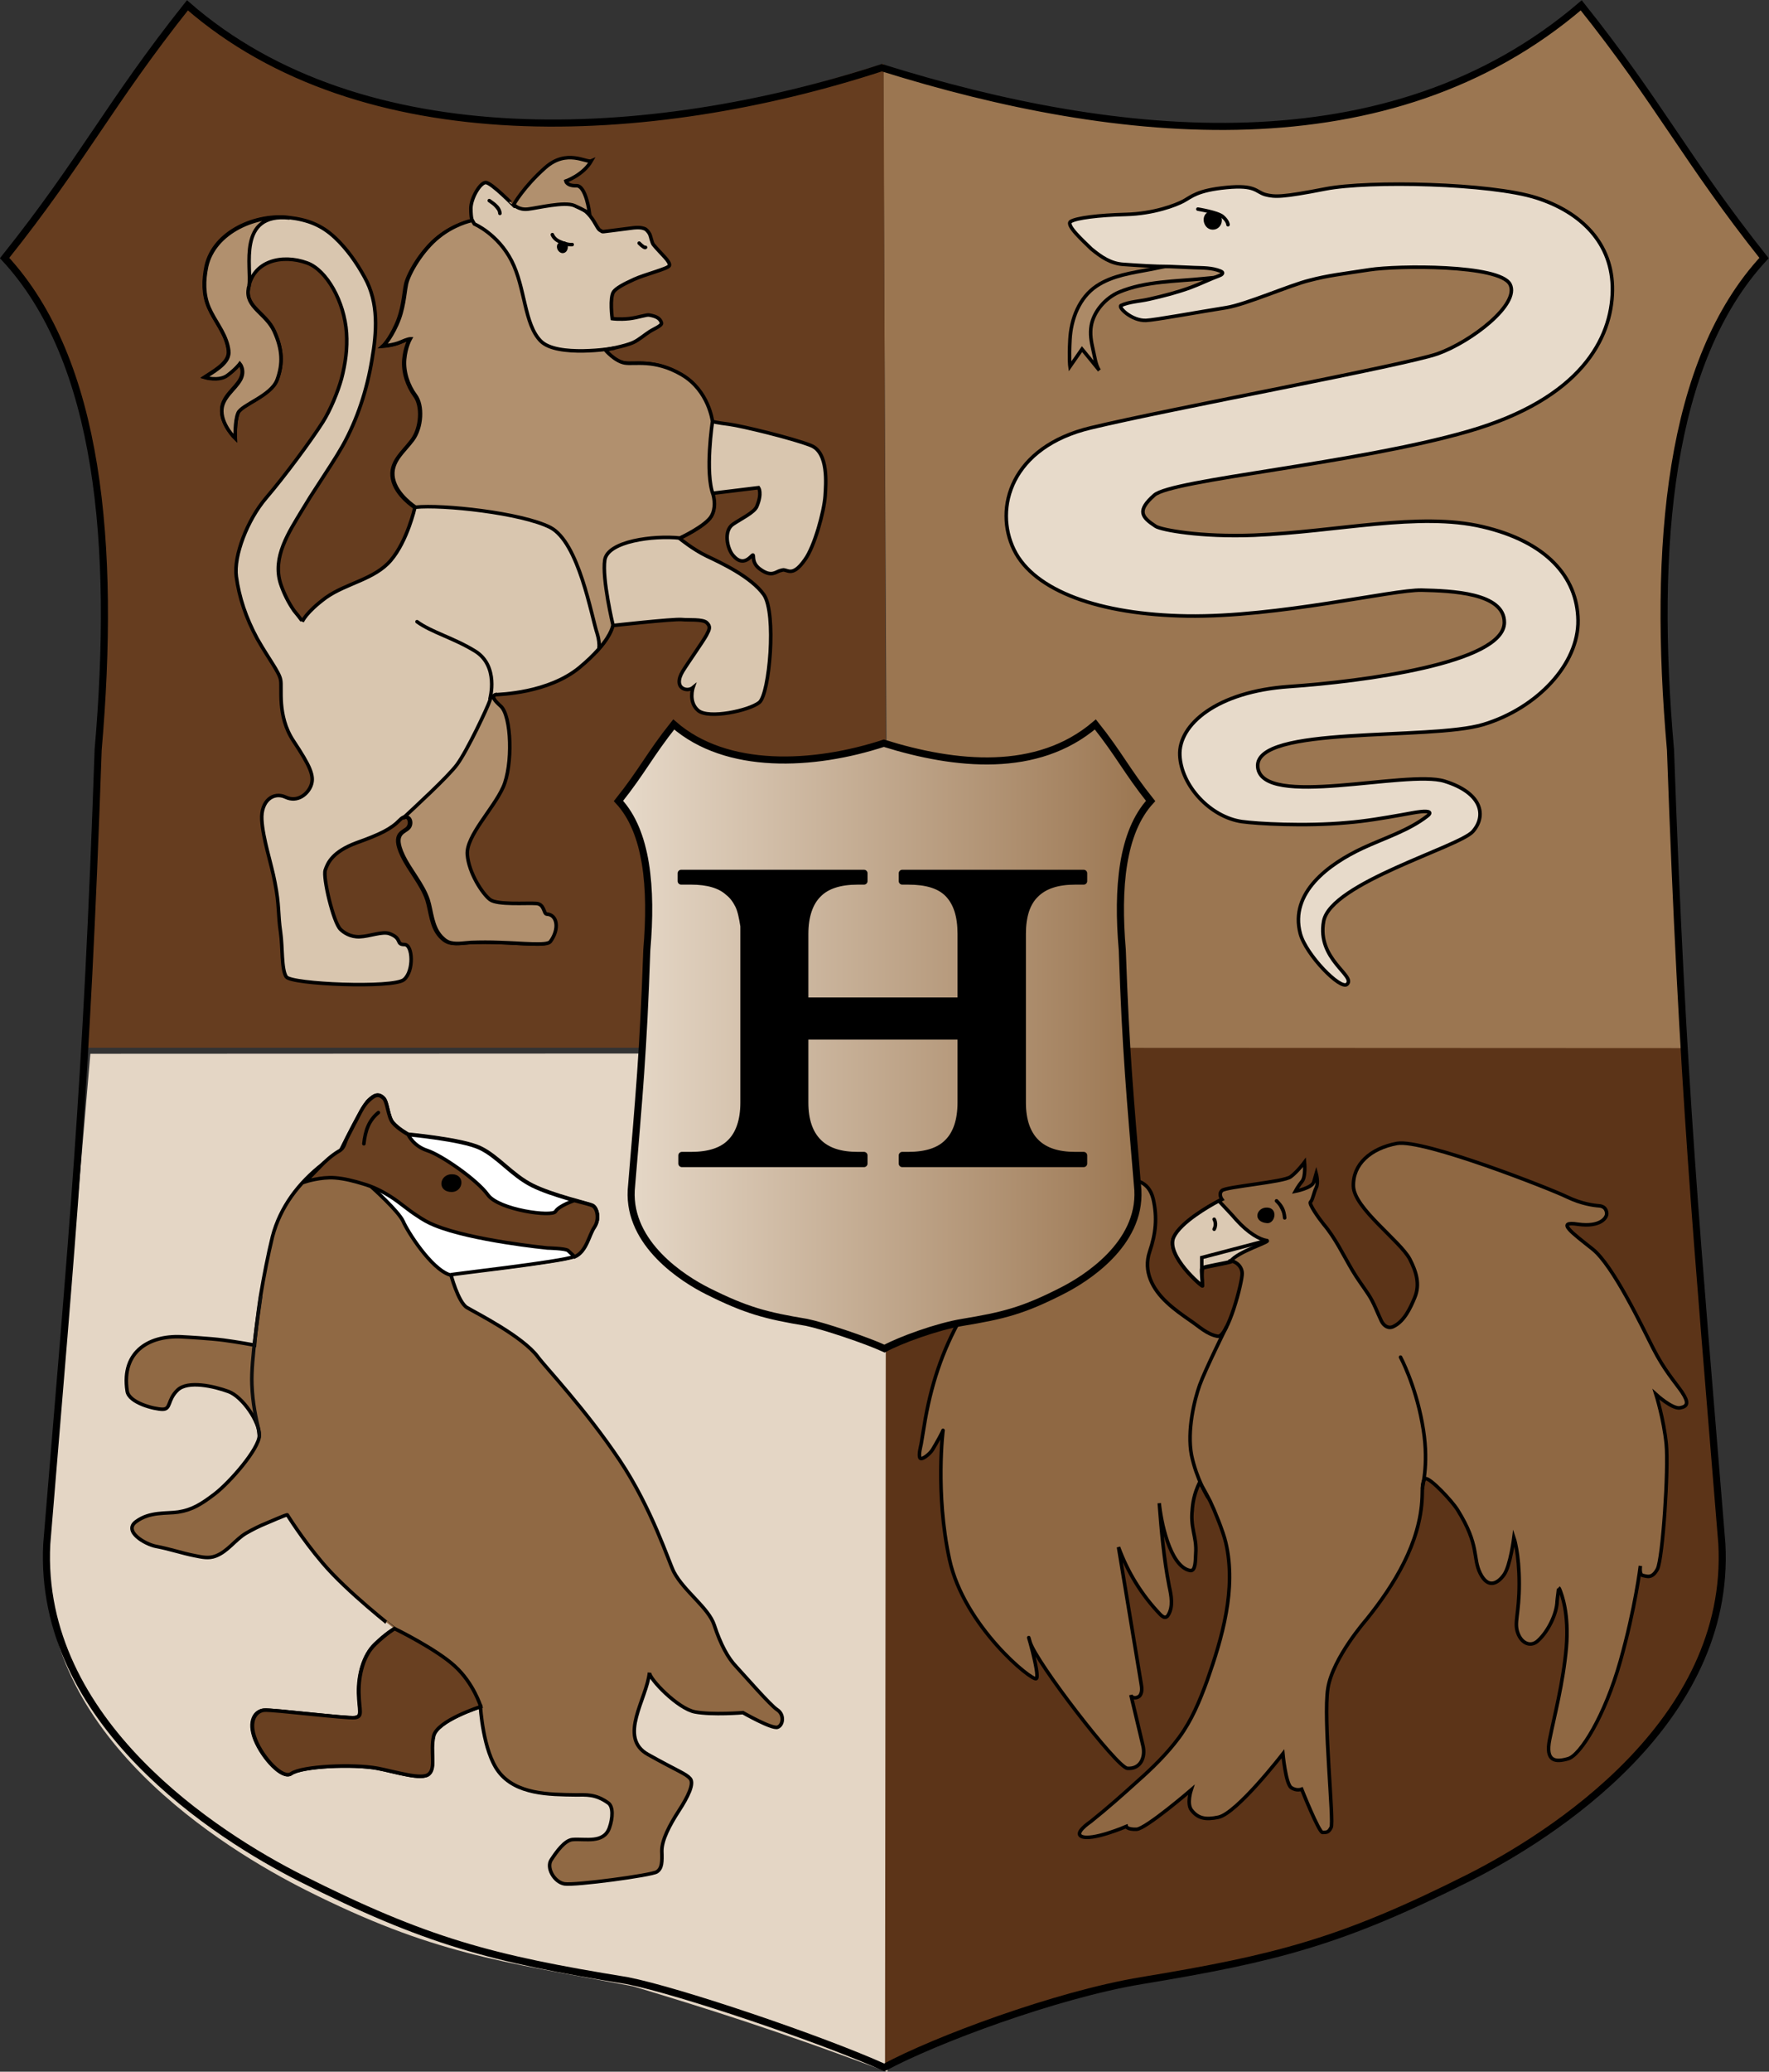 <?xml version="1.0" encoding="utf-8"?>
<!-- Generator: Adobe Illustrator 22.1.0, SVG Export Plug-In . SVG Version: 6.00 Build 0)  -->
<svg version="1.1" xmlns="http://www.w3.org/2000/svg" xmlns:xlink="http://www.w3.org/1999/xlink" x="0px" y="0px"
	 viewBox="0 0 499.3 584.5" style="enable-background:new 0 0 499.3 584.5;" xml:space="preserve">
<rect x="0" y="0" width="499.3" height="584.5" fill="#333333" stroke="none"/>
<style type="text/css">
	.st0{fill:#E4D6C5;}
	.st1{fill:#9B7651;}
	.st2{fill:#663D1F;}
	.st3{fill:#5C3418;}
	.st4{fill:none;stroke:#000000;stroke-width:2;}
	.st5{fill:#D9C6AF;stroke:#000000;stroke-miterlimit:10;}
	.st6{fill:#B1906E;stroke:#000000;stroke-miterlimit:10;}
	.st7{fill:none;stroke:#000000;stroke-linecap:round;stroke-miterlimit:10;}
	.st8{stroke:#000000;stroke-miterlimit:10;}
	.st9{stroke:#000000;stroke-linecap:round;stroke-miterlimit:10;}
	.st10{fill:none;stroke:#000000;stroke-linecap:round;stroke-linejoin:round;stroke-miterlimit:10;}
	.st11{fill:#AC8A67;stroke:#000000;stroke-miterlimit:10;}
	.st12{fill:#E7DACA;stroke:#000000;stroke-miterlimit:10;}
	.st13{fill:#906944;stroke:#000000;stroke-miterlimit:10;}
	.st14{fill:#FFFFFF;stroke:#000000;stroke-miterlimit:10;}
	.st15{fill:#694021;stroke:#000000;stroke-miterlimit:10;}
	.st16{fill:#8F6843;stroke:#000000;stroke-miterlimit:10;}
	.st17{fill:none;stroke:#000000;stroke-miterlimit:10;}
	.st18{fill:#DBC9B3;stroke:#000000;stroke-miterlimit:10;}
	.st19{fill:url(#SVGID_1_);stroke:#000000;stroke-width:2;}
	.st20{fill:url(#SVGID_2_);stroke:#000000;stroke-width:2;stroke-linejoin:round;}
	.st21{fill:url(#SVGID_3_);stroke:#000000;stroke-width:2;stroke-linejoin:round;}
	.st22{fill:none;stroke:#0C0C0C;stroke-miterlimit:10;}
</style>
<g id="Layer_1" xmlns:v="https://vecta.io/nano">
	<path class="st0" d="M251.8,297.2l-1.3,287.4c-31.5-11.9-52.3-18.3-71.8-24.2c-38.1-7.2-56.5-9.1-92.3-27.1
		c-23.2-11.7-75.8-43.8-73.1-94.2l12.2-141.8L251.8,297.2L251.8,297.2L251.8,297.2z"/>
	<path class="st1" d="M446.4,2.1C376.8,62.9,269,24.8,249.7,19.2c-0.2-0.1-0.3-0.2-0.4-0.3l1.3,277l224.7,0.3l-3.6-83.9
		c-5.1-57.9-0.4-109.9,26.4-138.8C475.9,45.6,468.6,29.9,446.4,2.1L446.4,2.1L446.4,2.1z"/>
	<path class="st2" d="M52.6,0.9C122.2,61.7,230,23.6,249.3,18c0.2-0.1,0,0.7,0.1,0.6l0.9,277H24.1c1.4-24.2,2.2-51.1,3.3-84.5
		C32.5,153.2,27.8,101.2,1,72.3C23.2,44.4,30.5,28.7,52.6,0.9L52.6,0.9L52.6,0.9z"/>
	<path class="st3" d="M250.1,295.6l-0.3,287.3c20.1-10.1,52.9-20.2,74-24.2c40.3-7.5,53.1-12.9,92.3-29
		c23.2-11.7,72.3-44.2,69.7-94.5l-10.7-139.5L250.1,295.6L250.1,295.6L250.1,295.6z"/>
	<path class="st4" d="M52.9,1.5C30.8,29.3,23.5,45,1.3,72.8c26.8,28.9,31.4,80.9,26.4,138.8c-3.3,96.3-7.3,136.4-14.5,224
		c-2.6,50.4,48.4,82.5,71.5,94.2c35.7,18,54.1,22.8,92.3,29c14.8,2.9,55.4,16.7,72.6,24.5c14-7.6,48.4-20.5,72.6-24.5
		c38.1-6.3,56.5-11,92.3-29c23.2-11.7,74.2-43.8,71.5-94.2c-7.1-87.7-11.1-127.8-14.5-224c-5.1-57.9-0.4-109.9,26.4-138.8
		C475.8,45,468.5,29.3,446.3,1.5C392.1,47.9,315.7,40,248.9,19.1C183.2,40.5,102.2,44.5,52.9,1.5L52.9,1.5L52.9,1.5z"/>
	<g>
		<path class="st5" d="M137.1,51.5c-1.6,0-4.2,4.5-4.2,7.3s0.4,3.5,0.4,3.5s-4.9,0.9-9.6,4.6c-4.7,3.7-8.6,10.4-9.2,13.4
			s-0.7,7-2.7,11.4s-3.8,6-3.8,6s2.9-0.2,4.9-1.1s2.7-0.9,2.7-0.9s-1.3,2.3-1.6,5.8s1,7.4,3.1,10.2s1.8,9-0.8,12.5
			s-6.4,6.2-5.5,10.9s6.3,8.1,6.3,8.1s-2.1,9.4-6.8,14.9c-4.6,5.4-12.5,6.4-18.3,10.5c-5.7,4.2-6.7,6.8-6.7,6.8
			c0.1-0.3-2.1-2.8-2.3-3.1c-1.6-2.3-2.9-4.9-3.8-7.6c-2.4-7.5,2.3-14.5,6.1-20.8c1.5-2.5,3-4.9,4.6-7.3c2.3-3.6,4.7-7.1,6.8-10.8
			c4.2-7.5,6.9-15.9,8.3-24.4c1.3-7.6,2-15.9-2.1-23.2c-2.2-4-4.9-7.9-8.3-11.1c-3.8-3.6-7.8-5.1-12.9-5.7
			c-9.2-1.2-21.3,3.8-23.5,13.7c-0.8,3.9-0.9,7.9,0.7,11.6s4.3,6.7,5.3,10.7c0.2,0.9,0.4,1.8,0.2,2.7c-0.5,2.7-4.6,4.9-6.7,6.3
			c0,0,4,1.2,6.4-0.6c2.4-1.8,3.5-3.3,3.5-3.3s1.6,1.9,0.2,4.5c-1.4,2.7-5.4,5-5.2,9c0.1,4,3.8,7.6,3.8,7.6s-0.2-4.9,0.8-7.2
			s9.3-4.8,11-9.3c1.7-4.6,1.5-8.6-0.8-13.7s-8.2-6.8-7.3-12c1.3-7.8,9.5-9.8,16.6-7.2c5.5,2,10.5,10.9,11.1,19.7
			c0.3,4.4-0.3,8.7-1.4,12.9c-1,3.7-3.2,9-5.3,12.3c-3.3,5.2-10.7,15.2-16,21.4s-9.2,16.4-8.4,22.2s2.7,11.6,5.9,17.5
			c3.3,5.8,6.2,9.4,6.6,11.6c0.5,2.2-1.1,10.1,3.6,17.2s6,9.9,5,12.6c-0.9,2.4-3.8,4.9-7.2,3.3s-7,1-6.7,6.4s2.7,12.3,3.7,17.7
			c1.3,6.5,0.8,8.7,1.6,14.1c0.6,4.1,0.2,10.4,1.6,12.5s30.2,3.3,33.2,0.8c2.9-2.4,2.5-9.9,0.2-9.9c-2.6,0-0.5-1.7-4.3-3.1
			c-2-0.7-5.6,0.8-8.4,0.9c-2.6,0.1-4.5-1.2-5.4-2.1c-2-1.9-5-14.6-4.3-16.7s2.1-5.2,8.8-7.7c6.7-2.4,9.8-3.9,12.3-6.5
			c2.1-2.2,3.4,0.5,2.3,2.1c-1,1.5-4.9,1.3-1.7,8c2,4.2,5.5,8,7,12.4c1.1,3.5,1.1,7.5,3.7,10.4c0.6,0.6,1.2,1.2,1.9,1.5
			c1.9,0.9,4.6,0.3,6.6,0.2c2.6-0.1,5.3-0.1,7.9,0c6.7,0.2,13.4,1,14.4-0.2c2.8-3.4,2.1-7.5-0.9-7.7c-0.9-0.1-0.6-2.9-3-3
			c-2.5-0.2-10.9,0.5-13-1.1s-6-7.5-6.4-12.7s7.3-12.8,10.1-19s2.4-20.2-0.7-22.9c-3-2.7-1.3-3.3-1.3-3.3c1.3-0.1,15-0.4,23.8-7.7
			c8.9-7.4,9.3-11.8,9.3-11.8s16.9-1.9,19.5-1.7c1.8,0.2,6-0.2,7.1,0.9s0.8,1.8-0.1,3.5s-5.3,7.9-6.7,10.2s-1.3,4.2,0.2,4.9
			s2.7-0.3,2.7-0.3s-1.4,4.1,1.5,6.5c3,2.4,14.3,0,17.2-2.3s4.9-25.2,1.3-30.4c-3.6-5.1-12.3-9.1-16.1-10.9s-7.7-5-7.7-5
			s7.3-3.4,8.9-6.2c1.7-3.1,0.3-6.5,0.3-6.5l13.1-1.6c0,0,1.1,1.5-0.5,5.3c-0.7,1.7-4.5,3.5-6.7,5c-2.8,1.9-1.6,7,0,8.8
			c3,3.6,5.2-0.1,5.6-0.1s-0.5,2.3,2.2,4.1c3.1,2.2,4.3,0.6,5.5,0.3s0.7-0.3,2.2,0.1s2.9-0.5,4.8-3.2c2.7-3.7,5.4-13.6,5.7-18
			c0.2-3.3,1-12.2-4-14.2s-19.4-5.5-23.1-6c-3.3-0.4-4.9-0.8-4.9-0.8s-1-8.7-8.7-13.2s-13.3-2.8-16.1-3.3s-5.5-3.7-5.5-3.7
			s5.6-0.9,8.2-2.1c1.5-0.7,3.1-2.1,4.5-3c1.2-0.8,3.6-1.7,3.4-2.5c-0.4-1.4-1.7-1.9-3.4-2.2c-0.8-0.2-3.1,0.7-5.7,1
			c-2.9,0.3-4.8,0-4.8,0s-0.8-5.9,0.4-7.6c0.8-1,2.5-2,5.8-3.5c2.8-1.3,9.5-3,9.9-3.8c0.5-1.1-2.3-3.3-4.5-6c-0.4-0.5-0.7-2.2-1-2.9
			c-0.4-0.8-1.1-1.4-1.3-1.5c-1.2-0.5-2.3-0.5-5-0.1c-8.9,1.1-6.5,1-7.7,0.5c-1.4-0.6-2.4-7.3-10.5-7.8s-13.7,1-13.7,1
			S138.7,51.5,137.1,51.5L137.1,51.5z"/>
		<path class="st6" d="M154.3,257.9c-0.9-0.1-0.6-2.9-3-3c-2.5-0.2-10.9,0.5-13-1.1s-6-7.5-6.4-12.7s7.3-12.8,10.1-19
			s2.4-20.2-0.7-22.9c-1.8-1.6-2.2-2.4-2-2.9c-0.7,0.3-0.9,0.8-1.1,1.5c-0.5,1.6-6.2,13.8-9.2,17.9c-2.5,3.4-12.2,12.3-15.3,15.2
			c1.8-1.3,2.8,1.1,1.8,2.5c-1,1.5-4.9,1.3-1.7,8c2,4.2,5.5,8,7,12.4c1.1,3.5,1.1,7.5,3.7,10.4c0.6,0.6,1.2,1.2,1.9,1.5
			c1.9,0.9,4.6,0.3,6.6,0.2c2.6-0.1,5.3-0.1,7.9,0c6.7,0.2,13.4,1,14.4-0.2C158,262.1,157.3,258,154.3,257.9z M173,176.3
			c0,0-3.1-13-2.3-18.3s13.7-7,21.2-6.2c0,0,7.3-3.4,8.9-6.2c1.3-2.3,0.8-4.8,0.5-6c-2.4-6.3-0.2-20.7-0.2-20.7s-1-8.7-8.7-13.2
			s-13.3-2.8-16.1-3.3s-5.5-3.7-5.5-3.7s1.2-0.2,2.7-0.5c-0.3,0.1-16.3,2.7-20.9-2c-4.7-4.8-4.3-15-8.2-22.6s-10.5-10.4-10.5-10.4
			l-0.6-1c-0.7,0.1-5.2,1.2-9.4,4.6c-4.7,3.7-8.6,10.4-9.2,13.4s-0.7,7-2.7,11.4s-3.8,6-3.8,6s2.9-0.2,4.9-1.1s2.7-0.9,2.7-0.9
			s-1.3,2.3-1.6,5.8s1,7.4,3.1,10.2s1.8,9-0.8,12.5s-6.4,6.2-5.5,10.9s6.3,8.1,6.3,8.1c7.5-0.8,29.9,1.6,38,5.7
			c8.1,4.2,11.6,25,13.3,30.1c0.4,1.3,0.6,2.8,0.5,4.1C172.8,178.8,173,176.3,173,176.3L173,176.3z M149,59c2.7-0.3,10.3-2.2,13.1-1
			c2.7,1.2,4.3,2.2,4.3,2.2s-1-7.9-3.7-7.8s-3-1.3-3-1.3s4.9-1.7,7.2-5.7c-1.4,0.6-6.9-3.5-13,1.9S145,57.7,145,57.7
			S146.3,59.3,149,59z M62.6,116.1c0.1,4,3.8,7.6,3.8,7.6s-0.2-4.9,0.8-7.2s9.3-4.8,11-9.3c1.7-4.6,1.5-8.6-0.8-13.7
			s-8.2-6.8-7.3-12c0-0.3,0.1-0.5,0.2-0.8v-0.2c0.8-4.7-3.5-20.7,11.5-19c-9.2-1.2-21.3,3.8-23.5,13.7c-0.8,3.9-0.9,7.9,0.7,11.6
			s4.3,6.7,5.3,10.7c0.2,0.9,0.4,1.8,0.2,2.7c-0.5,2.7-4.6,4.9-6.7,6.3c0,0,4,1.2,6.4-0.6c2.4-1.8,3.5-3.3,3.5-3.3s1.6,1.9,0.2,4.5
			C66.4,109.9,62.5,112.2,62.6,116.1L62.6,116.1z"/>
		<path class="st7" d="M117.7,175.4c4.1,3,10.4,4.6,16.4,8.3c6.8,4.2,4.2,13.4,4.2,13.4"/>
		<path class="st8" d="M159,68.6c1-0.1,1.1,2,0,2.3S156.7,68.7,159,68.6z"/>
		<g>
			<path class="st9" d="M138.1,56.6c0.6,0.5,2.9,1.7,3,3.6"/>
			<path class="st10" d="M155.9,66.2c0,0,0.4,1.2,1.9,1.9s2.9,1,3.7,0.9 M180.4,68.6c0.8,0.8,1.6,1.4,1.8,1.2"/>
		</g>
		<path class="st11" d="M337.4,73.9c-4.3,0.5-8.5,1.2-12.7,2.1c-5.2,1-10.7,1.7-15.2,4.7c-4.9,3.3-7.2,9.3-7.5,15.1
			c-0.3,5.5,0,7.6,0,7.6l3.4-4.9l4.9,6c-1-1.2-1.4-4.3-1.8-5.9c-0.5-2.2-0.9-4.4-0.5-6.7c0.7-4.1,4.1-7.9,7.9-9.5
			c7.4-3.1,16.1-3,23.9-3.8l21.2-2.1c0,0-18.5-5.6-18.5-5.3S337.4,73.9,337.4,73.9L337.4,73.9z"/>
		<path class="st12" d="M302.2,62.5c1.6-1,7.8-1.8,15.6-2s14.1-2.6,16.3-3.8s3.8-3,12.1-3.8c8.2-0.8,8.2,1.2,10.9,2
			c2.7,0.7,4.7,0.8,17-1.6c12.4-2.4,46.6-1.6,59.5,2.5c12.6,4,21.7,12.8,21.5,26.2s-8.8,30.5-40.7,39.7s-83.6,13.6-88.6,18
			s-3.6,6.2,0.4,8.8c1.6,1,12.6,3.1,27.8,2.5c23.6-1,46.5-6.6,64.4-2.4c18,4.2,26.8,14.1,27,26.4s-11.5,24.8-26.7,29.4
			s-64.8,0.1-63.7,12s42,0.7,52.7,4s11.9,9.8,8,14.2s-40.1,14.5-42.1,25.3c-2,10.8,9.2,15.4,6.6,17.8c-1.8,1.7-11.6-8.3-13.2-14.3
			c-3.1-11.6,8.2-19.7,17.6-24.1c6-2.8,13.1-5,18.3-9.1c1.9-1.5-1-1.3-1.9-1.2c-1.8,0.2-3.6,0.6-5.4,0.9c-5.1,0.9-10.3,1.8-15.4,2.2
			c-12,1.1-25.4,0.3-29.7-0.3c-8.9-1.3-17.1-10.1-17.5-18.7s10.4-18,30.9-19.4s60.7-6.6,60.7-18.1c0-8.4-15.1-8.9-23.3-9.1
			s-40.6,7.7-66.3,7.3c-24.5-0.4-43.1-7-48.8-18.7s-0.9-29,21.7-34.4c22.9-5.5,88.5-17.6,97.9-20.9c9.5-3.4,23.3-14,20.4-19.6
			c-3-5.6-31.8-5.3-39.6-4.1s-11.7,1.6-17,3c-5.4,1.3-17.9,6.8-23.5,7.7c-8.2,1.3-20.1,3.5-22.6,3.6c-4,0.2-8-3.7-7.1-4.2
			c2.3-1.1,5.5-1.2,8-1.8c4-0.9,7.9-1.9,11.7-3.3c2.7-1,5.3-2.3,8-3.3c0.6-0.2,1.6-0.8,0.4-1.3c-2.5-1-4.9-0.9-7.5-1l-6.9-0.3
			c-4.3,0-8.6-0.3-12.9-0.6c-3.7-0.2-6.4-2.1-9.2-4.4C305.9,68.1,300.7,63.5,302.2,62.5L302.2,62.5z"/>
		<path class="st8" d="M342.3,64.3c2.5,0,3-4,0-4.2S339.8,64.3,342.3,64.3z"/>
		<path class="st7" d="M338.1,59c0,0,5.6,0.9,7,2.1c1.5,1.3,1.5,2.3,1.5,2.3"/>
		<path class="st13" d="M115.2,320c0,0,15.2,1.4,20.3,3.8s9,7.7,14.8,10.6s15.8,5.1,17,5.7s2.1,3.7,0.5,5.9
			c-1.6,2.3-2.2,6.9-5.6,8.4s-35,5-35,5s2.1,8,4.6,9.5s15.7,8.1,20,13.9c2.2,3,13.4,14.7,23.1,29.2c9.1,13.6,13.9,28.8,15.3,31.5
			c2.9,5.5,9.8,10.1,11.4,15c1.8,5.5,3.9,9.3,6.1,11.6c2.5,2.7,9.7,11,11.7,12.3s1.7,4.3,0.1,4.9s-9.8-4.1-9.8-4.1
			s-8.6,0.7-13.5-0.2s-13-9.4-12.9-11.1c-0.7,7.4-9,18.3-0.4,23.1s10.7,5.4,11.9,6.8s-0.6,5.1-3.2,9.1s-4.8,8.2-4.8,11.3
			c0.1,3.1,0.1,4.9-1.4,5.9s-23.2,3.9-26.1,3.4s-5.2-4.6-3.7-6.8c1.5-2.3,3.8-5.5,6-5.7c3.6-0.3,8.8,1.2,10.4-3.3c1-2.8,1.1-6-0.3-7
			c-3.6-2.6-6.2-2.3-9.3-2.3c-7.3-0.1-16.8-0.1-21.7-6.6c-4.4-5.8-5.1-18.3-5.1-18.3s-12.3,3.9-13.3,8.3s0.7,8.9-1.3,10.7
			s-9.3-0.6-14.5-1.6c-7.1-1.3-21.5-0.6-24.4,1.5c-2.4,1.7-8-4.4-10.1-9.6c-2.1-5.3,0-8.1,2.5-8.3c2.4-0.2,23.3,2.4,25.6,2.1
			s1.2-2,1.1-7c-0.1-5.1,1.4-10.6,4.6-13.7s5.5-4.4,5.5-4.4S97.9,449.1,91,440.9c-5.7-6.7-9.9-13.5-9.9-13.5
			c-0.1-0.2-5.3,2.1-5.8,2.3c-2,0.8-4,1.8-5.9,2.9c-3,1.8-5.1,5.1-8.5,6.4c-2,0.8-4,0.3-6-0.1c-3.6-0.7-7-1.9-10.8-2.6
			c-3.2-0.6-9.4-4.3-5.7-7c3.9-2.9,8.6-2.2,11.9-2.7c3.9-0.6,6.5-2.2,10.3-5.1c4.3-3.3,12.5-12.7,12.6-16.5s-4.7-10.9-8.7-12.4
			c-4.1-1.5-11.5-3.2-14.4-0.4s-1.8,5.4-4.2,5.4c-2.3,0-9.5-1.8-10-5.1c-1.8-11.6,6.8-16,16-15.3c0.2,0,7.4,0.4,11.2,0.9
			c3.8,0.5,8.7,1.4,8.7,1.4c0-0.1,0.9-8.6,1.8-14.2c0.8-4.9,2.1-11.5,3.3-16.4c2.2-8.4,7.4-15.2,14.2-20.5c1.1-0.8,2.2-1.7,3.3-2.5
			c0.6-0.4,1.6-0.9,1.9-1.5c0,0,6-12.4,7.8-14c1.4-1.3,2.6-2.2,4.2-0.6c1.1,1.1,1.2,5.3,2.6,6.9C112.3,318.4,115.2,320,115.2,320
			L115.2,320z"/>
		<path class="st14" d="M162.1,354.5c3.4-1.5,4-6.1,5.6-8.4s0.7-5.3-0.5-5.9s-11.2-2.8-17-5.7s-9.7-8.2-14.8-10.6
			s-20.3-3.8-20.3-3.8s-2.9-1.6-4.3-3.3c-1.4-1.6-1.5-5.8-2.6-6.9c-1.6-1.6-2.8-0.7-4.2,0.6c-1.6,1.5-6.5,11.4-7.6,13.6L105,335
			c0,0,7.5,6.7,8.8,9.6c1.1,2.6,7.8,13.4,13.2,15.1C127.1,359.5,158.7,356,162.1,354.5z"/>
		<path class="st15" d="M128.3,470c-5.4-4.9-16.9-10.5-16.9-10.5s-2.3,1.3-5.5,4.4c-3.3,3.1-4.7,8.6-4.6,13.7s1.2,6.7-1.1,7
			s-23.2-2.3-25.6-2.1s-4.6,3-2.5,8.3s7.8,11.3,10.1,9.6c3-2.1,17.4-2.8,24.4-1.5c5.2,1,12.6,3.4,14.5,1.6c2-1.8,0.3-6.3,1.3-10.7
			s13.3-8.3,13.3-8.3S133.7,474.9,128.3,470L128.3,470z"/>
		<path class="st14" d="M116.2,336.3c0,0,0.3-3.9,4.2-5"/>
		<path class="st15" d="M167.3,340.2c-0.5-0.3-2.5-0.8-5.2-1.5c0,0-4.4,1.5-5.3,3.1s-16-0.4-19.1-4.7s-13.1-11.2-17.1-12.5
			s-5.4-4.5-5.4-4.5s-2.9-1.6-4.3-3.3c-1.4-1.6-1.5-5.8-2.6-6.9c-1.6-1.6-2.8-0.7-4.2,0.6c-1.8,1.6-2.9,4.5-4.1,6.6l-2.1,4.1
			c-0.5,1-0.7,2.4-1.7,3.2c-0.2,0.2-0.4,0.3-0.6,0.4c-2,1.2-3.9,2.9-5.3,4.4l-4.1,4.2c0,0,4.4-1.4,8.3-1.1c2.7,0.2,5.4,0.9,8,1.7
			c2.8,0.8,5.4,2.1,7.9,3.7s4.7,3.6,7.2,5.2c1.6,1.1,3.3,2.1,5.1,2.8c10.5,4.3,31.8,6.4,31.8,6.4s5,0.1,5.8,0.7
			c0.8,0.7,1.9,1.8,1.9,1.8c3.4-1.5,4-6.1,5.6-8.4C169.3,343.9,168.5,340.8,167.3,340.2L167.3,340.2z"/>
		<path class="st7" d="M102.7,322.7c0.4-3.7,1.4-6.6,4.1-8.8"/>
		<path class="st8" d="M127.6,335.8c2.6-0.1,3.1-4,0-4C124.6,331.7,123.9,335.9,127.6,335.8z"/>
		<path class="st16" d="M339.4,362.8c0.1,0.5-10.5-8.6-8.1-13.7c2.4-5.2,13.6-10.7,13.6-10.7s-1.1-1.5,0-2.5
			c1.1-1.1,17.5-2.4,19.4-3.9c1.9-1.4,3.9-4.1,3.9-4.1s0.4,4.1-0.7,5.4s-1.9,2.8-1.9,2.8s4.7-0.9,5.2-2.6l0.7-2.4c0,0,0.7,2.6,0,4
			s-1,3.5-1.6,4s2.4,4.7,3.7,6.3c3.3,3.9,5.5,8.6,8.1,13c1.4,2.4,3.1,4.6,4.6,6.9s2.4,4.9,3.6,7.4c0.7,1.4,2,2.3,3.5,1.5
			c3-1.5,4.7-5.2,5.9-8.1c1.6-3.8,0.4-7.4-1.4-10.9c-2.8-5.2-15.7-14.3-15.9-20.5s4.8-10.7,12.3-12.1c7.5-1.3,43.8,13,48,15.1
			c4.2,2,7.6,2.4,9,2.5s2.1,0.9,2.2,2.1s-1.7,4-8.1,3.1c-6.4-1-1.7,2.4,4.1,7s14.1,22.1,17.1,28c3.1,6.1,6,9.3,8.1,12.3
			c2,3,1.7,4.1-0.5,4.5s-6.8-3.8-6.8-3.8s2.2,7,2.9,14s-1,32.5-2.5,35.3s-3,2-4.1,1.8s-0.7-2.7-0.7-2.7s-1.4,11.8-5.7,27
			s-11.2,26.4-14.7,27.4s-6.5,0.9-5.2-5.5c1.3-6.5,3.8-15.8,4.7-25.9c0.8-9.6-1.3-14.9-1.8-16.2c-0.1-0.3-0.2-0.5-0.4-0.7
			c0.1,0.1-0.4,3.4-0.4,3.8c-0.1,3.7-2.6,8.6-5.3,11.1c-2,2-4.7,1-5.8-2.1c-1.1-3,0.4-5.3,0.4-13.9s-1.5-13-1.5-13s-1,8-2.8,10.5
			s-4.5,4-6.7-0.4s-0.1-7.8-6.4-17.9c-1.6-2.6-7.8-9.1-9-8.8s-0.9,4.4-1,5.2c-0.5,12.9-7.9,24.8-15.7,34.5c0,0-9.5,10.8-10.9,19.4
			s1.8,37.8,0.9,39.3c-0.8,1.6-1.4,1.3-2.4,1.4s-5.9-12.2-5.9-12.2s-1.5,0.6-3-0.5s-2.3-9.5-2.3-9.5s-13,16.8-18.2,17.9
			c-3.7,0.8-5.8,0.3-7.6-2c-1.4-1.8-0.1-5.7-0.1-5.7s-12.8,11-15.4,11.1c-2.7,0.1-2.9-0.8-2.9-0.8s-9.8,4.2-12.7,2.8
			c-1.9-1,2-3.7,2.7-4.2c4.5-3.6,8.8-7.4,13.1-11.3c4.2-3.7,8.4-7.8,11.8-12.4c3.6-4.9,5.8-10.3,7.9-16c4.3-12.2,8.3-25.9,5.3-38.9
			c-0.7-3.1-3.2-9.2-4.4-11.7c-0.7-1.4-1.6-3-1.6-3l-1.4-2.4c-1.6,3.3-2,6.1-2.1,8c-0.2,1.8-0.1,3.7,0.4,6.1
			c0.3,1.6,0.8,3.4,0.6,6.1c-0.1,1.7,0,5-1.6,4.7c-5.8-1.1-8.3-14.4-8.7-19c0.6,7.8,1.3,15.7,2.8,23.4c0.6,2.7,1.2,5.8-0.3,8.2
			c-0.1,0.2-0.3,0.4-0.5,0.5c-0.6,0.3-1.2-0.2-1.7-0.7c-5.2-5.4-9.2-11.9-11.8-19l6.4,38.6c0.2,1.1,0.3,2.3-0.3,3.2s-2.4,1-2.6-0.1
			l3.4,14.3c0.8,3.3-0.7,6.7-4.4,6.4c-2.9-0.2-25.9-30.1-27.5-35.7c-1.6-5.5,3,9.5,1.8,10.4c-1.2,0.8-20.4-14.8-24.5-33.6
			s-1.8-36.9-1.8-36.6c0,0.4-1.9,3.8-3,5.6c-0.7,1.2-3.3,3.3-3.6,2.2c-0.3-1,0.2-2.8,0.4-3.8l1.2-7.2c2-11,5.4-20.8,11.2-30.4
			c4.4-7.3,9.7-13.3,8.6-14.2s-1.7-1.4-1-3c0.7-1.4,3.1-2.8,4.3-3.7c2.9-2.3,6-4.5,9-6.6c6.8-4.7,13.2-9.5,21.8-9.7
			c4.9-0.1,9.1,0.3,10.4,5.7c1.2,5.3,0.7,9.8-1,14.8c-1.9,5.6,0.8,10.6,4.9,14.4c2,1.9,4.3,3.5,6.6,5.1c2.4,1.6,4.7,3.9,7.7,4.4
			c2.8,0.5,7-15.3,6.9-17.8s-2.7-3.6-3-3.3c-0.4,0.4-8,1.6-8.1,1.9C339.1,358.2,339.4,362.8,339.4,362.8L339.4,362.8z"/>
		<g>
			<path class="st17" d="M341,422.6c0,0-3.3-5.3-4.7-12.1c-1.3-6.8,0.8-15.5,2.3-19.7s7.6-16.5,7.6-16.5"/>
			<path class="st7" d="M401.5,419.9c0-1,2-7.6-0.1-18.5c-2-10.9-6.1-18.5-6.1-18.5"/>
		</g>
		<path class="st18" d="M357.5,350c-1.9-0.3-5.1-2-8.6-5.9c-1.1-1.3-3.3-3.6-4.9-5.3c-2.8,1.5-10.7,6-12.7,10.2
			c-2.4,5.2,8.2,14.2,8.1,13.7c0,0-0.4-4.6-0.2-4.9c0.1-0.4,7.7-1.6,8.1-1.9c0.1-0.1-0.5-0.3,0,0C349.2,353.1,359.2,350.2,357.5,350
			L357.5,350z"/>
	</g>
	<g transform="translate(97.464 156.386)">
		
			<linearGradient id="SVGID_1_" gradientUnits="userSpaceOnUse" x1="-20.364" y1="291.564" x2="129.836" y2="291.564" gradientTransform="matrix(1 0 0 -1 97.464 427.614)">
			<stop  offset="0" style="stop-color:#E7DACA"/>
			<stop  offset="0.989" style="stop-color:#9B7651"/>
		</linearGradient>
		<path class="st19" d="M92.7,48c-6.7,8.4-8.9,13.2-15.6,21.6c8.1,8.7,9.5,24.5,8,42c-1,29.1-2.2,41.3-4.4,67.8
			c-0.8,15.2,14.6,25,21.6,28.5c10.8,5.4,16.4,6.9,27.9,8.8c4.5,0.9,16.8,5,22,7.4c4.2-2.3,14.7-6.2,22-7.4
			c11.5-1.9,17.1-3.3,27.9-8.8c7-3.5,22.4-13.3,21.6-28.5c-2.2-26.5-3.4-38.6-4.4-67.8c-1.5-17.5-0.1-33.2,8-42
			c-6.7-8.4-8.9-13.2-15.6-21.6c-16.4,14-39.5,11.6-59.7,5.3C132.1,59.8,107.6,61,92.7,48C92.7,48,92.7,48,92.7,48z"/>
		
			<linearGradient id="SVGID_2_" gradientUnits="userSpaceOnUse" x1="-2.664" y1="296.664" x2="110.936" y2="296.664" gradientTransform="matrix(1 0 0 -1 97.464 427.614)">
			<stop  offset="6.000000e-03" style="stop-color:#000000"/>
			<stop  offset="1" style="stop-color:#000000"/>
		</linearGradient>
		<path class="st20" d="M95,169.6h2.6c5,0,8.8-1.2,11.2-3.7c2.4-2.4,3.7-6.2,3.7-11.2v-7.9V135v-17.4v-12.7
			c-0.4-2.5-0.8-4.5-1.5-5.9s-1.6-2.7-2.9-3.7c-2.3-2.1-5.9-3.1-10.5-3.1h-2.8V90h51.6v2.2h-1.8c-5,0-8.8,1.2-11.2,3.7
			c-2.4,2.4-3.7,6.2-3.7,11.2v22h44.1v-22c0-5.1-1.2-8.8-3.6-11.3s-6.2-3.6-11.3-3.6h-1.7V90h51.2v2.2H206c-5,0-8.7,1.2-11.2,3.7
			c-2.5,2.4-3.7,6.2-3.7,11.2v47.6c0,5,1.3,8.7,3.8,11.2s6.2,3.7,11.1,3.7h2.4v2.3h-51.2v-2.3h1.7c5,0,8.8-1.2,11.2-3.7
			c2.4-2.4,3.7-6.2,3.7-11.2v-23.3h-44.1v23.3c0,5,1.3,8.7,3.8,11.2s6.2,3.7,11.1,3.7h1.8v2.3H95V169.6L95,169.6L95,169.6z"/>
	</g>
	<g>
		
			<linearGradient id="SVGID_3_" gradientUnits="userSpaceOnUse" x1="225.65" y1="296.664" x2="273.9" y2="296.664" gradientTransform="matrix(1 0 0 -1 0 584)">
			<stop  offset="6.000000e-03" style="stop-color:#000000"/>
			<stop  offset="1" style="stop-color:#000000"/>
		</linearGradient>
		<path class="st21" d="M225.7,282.4H274v9.9h-48.3L225.7,282.4z"/>
		<path class="st7" d="M339.2,357.8v-3l18.3-4.8 M342.7,344c0,0,0.8,1.3,0,2.8"/>
		<path class="st8" d="M357.7,344.6c1.6,0.1,2.4-3.3,0-3.4C355.3,341,354,344.3,357.7,344.6z"/>
		<path class="st9" d="M360.3,338.8c1.5,1.5,2.1,2.6,2.3,4.8"/>
	</g>
</g>
<g id="Layer_2">
	<path class="st22" d="M73.6,365.6c-0.5,3.9-2.8,18.1-2.5,25c0.2,5.5,1.2,9.7,1.8,12.3c0.3,1.7,0.3,2.6,0.3,2.6"/>
</g>
</svg>
